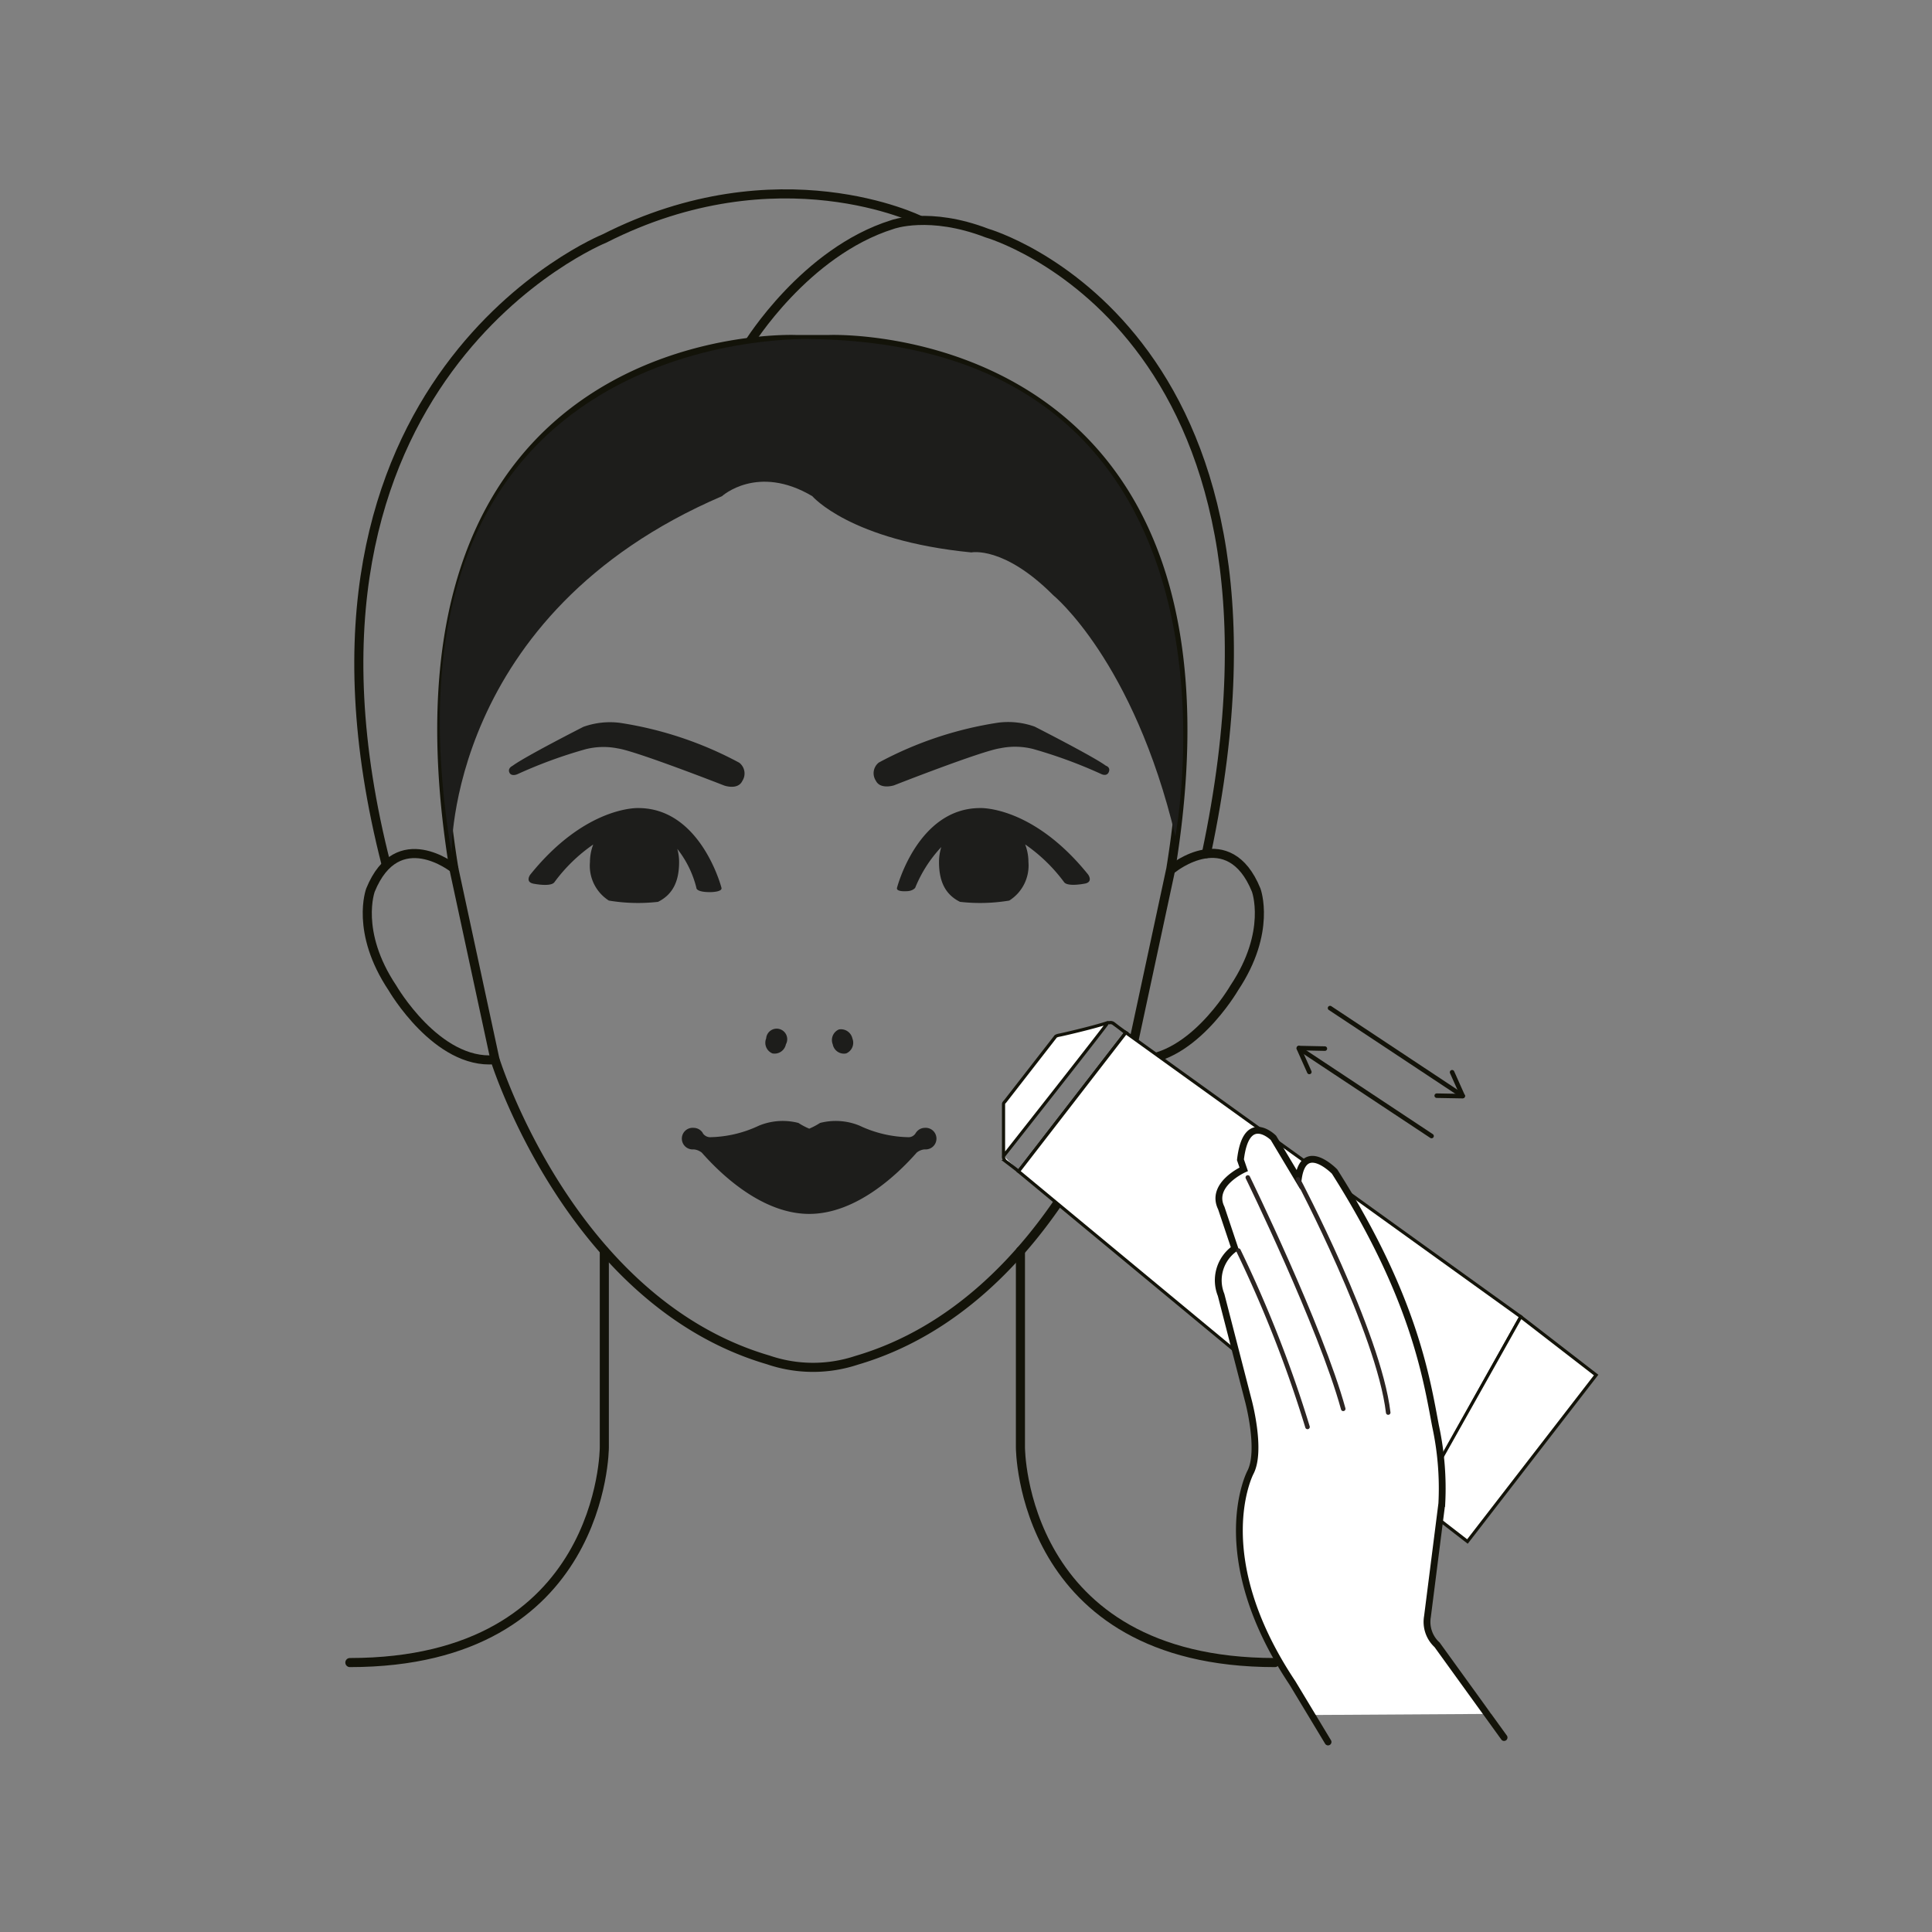 <svg id="Layer_1" data-name="Layer 1" xmlns="http://www.w3.org/2000/svg" viewBox="0 0 212.6 212.6"><rect x="0" y="0" width="212.6" height="212.6" fill="#808080" stroke="none"/><defs><style>.cls-1,.cls-5,.cls-6,.cls-7{fill:none;}.cls-1,.cls-3,.cls-5,.cls-7{stroke:#131309;}.cls-1,.cls-3,.cls-5,.cls-6,.cls-7{stroke-linecap:round;stroke-miterlimit:10;}.cls-2{fill:#1d1d1b;}.cls-3,.cls-4{fill:#fff;}.cls-3{stroke-width:0.35px;}.cls-5{stroke-width:0.75px;}.cls-6{stroke:#2c2522;}.cls-6,.cls-7{stroke-width:0.5px;}</style></defs><title>manual-icons</title><path class="cls-1" d="M94.26,149.69c21.8-6.39,30.07-33.08,30.07-33.08l4.51-21c9.77-60.14-37.59-58.25-37.59-58.25H87.53S40.17,35.42,49.94,95.56l4.52,21s8.27,26.69,30.06,33.08A15.22,15.22,0,0,0,94.26,149.69Z"/><path class="cls-1" d="M54.46,116.61c-6.39.56-11.28-7.9-11.28-7.9-4.13-6.19-2.41-10.77-2.41-10.77,3-7.33,9.17-2.38,9.17-2.38"/><path class="cls-1" d="M129.06,95.56s6.16-5,9.17,2.38c0,0,1.72,4.58-2.41,10.77,0,0-4.89,8.46-11.28,7.9"/><path class="cls-1" d="M66.5,137.66v21.62s0,23.67-28,23.67"/><path class="cls-1" d="M112.29,137.66v21.62s0,23.67,28,23.67"/><path class="cls-1" d="M82.39,37.8S88.58,27.72,98.2,24.71c0,0,4.06-1.5,10.41.94,0,0,36.43,10.39,24.14,68.28"/><path class="cls-1" d="M101.25,24.25s-15.56-7.74-34.75,2c0,0-37.75,15.26-24,68.9"/><path class="cls-2" d="M49.69,93.9s-.51-26.31,29.76-39.3c0,0,3.91-3.58,9.94,0,0,0,4.15,4.88,17.5,6.19,0,0,3.57-.75,9,4.7,0,0,8.84,7.19,13.45,26.52,0,0,10.27-53.77-39.84-54.7C89.52,37.31,39.84,35.11,49.69,93.9Z"/><path class="cls-2" d="M85,115.92a1.27,1.27,0,0,0,1.48-1,1.16,1.16,0,1,0-2.17-.65A1.27,1.27,0,0,0,85,115.92Z"/><path class="cls-2" d="M93.11,115.92a1.27,1.27,0,0,0,.69-1.64,1.29,1.29,0,0,0-1.48-1,1.27,1.27,0,0,0-.68,1.65A1.25,1.25,0,0,0,93.11,115.92Z"/><path class="cls-2" d="M68,82.36c2,.29,11.69,4.08,11.69,4.08s1.5.54,2-.51a1.5,1.5,0,0,0-.34-2,40.54,40.54,0,0,0-13.15-4.39,8.71,8.71,0,0,0-4,.44s-6.47,3.29-7.81,4.3c0,0-.54.24-.34.72s.85.21.85.21a51.74,51.74,0,0,1,7.52-2.76A8,8,0,0,1,68,82.36Z"/><path class="cls-2" d="M76.63,97.69s-.08.49,1.54.48c0,0,1.35,0,1.22-.48,0,0-2.26-8.77-9.15-8.77,0,0-5.79-.26-11.9,7.34,0,0-.62.85.47,1,0,0,1.79.35,2.19-.17a18,18,0,0,1,4.28-4.16,5.38,5.38,0,0,0-.36,1.93A4.54,4.54,0,0,0,67,99.1a19.47,19.47,0,0,0,5.41.14c1.67-.83,2.32-2.32,2.32-4.39a5.27,5.27,0,0,0-.2-1.44A11.36,11.36,0,0,1,76.63,97.69Z"/><path class="cls-2" d="M121.69,84.26c-1.34-1-7.83-4.3-7.83-4.3a8.66,8.66,0,0,0-4-.44,40.54,40.54,0,0,0-13.15,4.39,1.49,1.49,0,0,0-.33,2c.49,1,2,.51,2,.51s9.65-3.79,11.68-4.08a8.1,8.1,0,0,1,3.59.07,52.29,52.29,0,0,1,7.52,2.76s.61.33.84-.21S121.69,84.26,121.69,84.26Z"/><path class="cls-2" d="M107.86,88.92c-6.89,0-9.15,8.77-9.15,8.77-.13.46,1,.38,1,.38.75,0,1-.38,1-.38a14.54,14.54,0,0,1,2.87-4.48,5.57,5.57,0,0,0-.25,1.64c0,2.07.64,3.56,2.31,4.39a19.55,19.55,0,0,0,5.42-.14,4.56,4.56,0,0,0,2.11-4.25,5.38,5.38,0,0,0-.36-1.93,18.2,18.2,0,0,1,4.29,4.16c.39.52,2.18.17,2.18.17,1.08-.14.47-1,.47-1C113.65,88.66,107.86,88.92,107.86,88.92Z"/><path class="cls-2" d="M101.76,124.11a1.18,1.18,0,0,0-.88.42h0a1.37,1.37,0,0,0-.15.21.91.91,0,0,1-.72.4,13.11,13.11,0,0,1-5.42-1.27,6.9,6.9,0,0,0-4.35-.3,8.08,8.08,0,0,1-1.19.63,7.6,7.6,0,0,1-1.19-.63,6.89,6.89,0,0,0-4.35.3,13.1,13.1,0,0,1-5.41,1.27,1,1,0,0,1-.73-.39,1,1,0,0,0-.14-.22h0a1.2,1.2,0,0,0-.9-.42,1.19,1.19,0,1,0,0,2.37,1.66,1.66,0,0,1,.9.36h0c2.18,2.48,6.7,6.74,11.82,6.74s9.64-4.26,11.82-6.74h0a1.59,1.59,0,0,1,.88-.36,1.19,1.19,0,1,0,0-2.37Z"/><path class="cls-3" d="M124,113.71h0a.07.07,0,0,0-.11,0"/><polyline class="cls-3" points="123.88 113.65 122.27 115.73 117.99 121.27 113.71 126.81 112.1 128.89"/><path class="cls-3" d="M123.93,113.85a.11.11,0,0,0,0-.18l-1.36-1a.57.57,0,0,0-.59-.1h0a.57.57,0,0,1,.6.09l1.36,1.05c.07,0,.08.1,0,.18h0"/><path class="cls-3" d="M124,113.7h0"/><path class="cls-3" d="M123.87,113.71h0"/><polygon class="cls-3" points="112.08 128.9 123.89 113.63 167.35 144.9 155.98 165.28 112.08 128.9"/><polygon class="cls-3" points="161.48 169.63 175.64 151.31 167.35 144.9 155.89 165.31 161.48 169.63"/><path class="cls-3" d="M112.12,128.91l-1.42-1.09a.68.68,0,0,1-.27-.63c0-.12,0-3.06,0-5.65,0-.11,0-.16.17-.33l5.53-7.11s0-.09.37-.18c.11,0,3.89-.87,5.4-1.39.11,0-11.45,14.66-11.45,14.66"/><path class="cls-4" d="M164.08,188.6,158.14,181a3.42,3.42,0,0,1-1.06-3.11l1.58-12.44a32.41,32.41,0,0,0-.69-8.53c-1-5.29-2.37-14.24-11.11-28,0,0-3.43-3.54-4,.85l-2.73-4.56s-3-3-3.63,2.41l.36,1.05s-3.74,1.68-2.47,4.26l1.49,4.45a4.29,4.29,0,0,0-1.51,5.11l3,11.64s1.49,5.51.22,7.91c0,0-4.76,9.08,4.63,23.15l2.11,3.53Z"/><path class="cls-5" d="M165.51,191.2,158.14,181a3.42,3.42,0,0,1-1.06-3.11l1.58-12.44a32.41,32.41,0,0,0-.69-8.53c-1-5.29-2.37-14.24-11.11-28,0,0-3.43-3.54-4,.85l-2.73-4.56s-3-3-3.63,2.41l.36,1.05s-3.74,1.68-2.47,4.26l1.49,4.45a4.29,4.29,0,0,0-1.51,5.11l3,11.64s1.49,5.51.22,7.91c0,0-4.76,9.08,4.63,23.15l3.92,6.5"/><path class="cls-6" d="M142.83,129.78s8.89,16.85,9.93,25.66"/><path class="cls-6" d="M137.31,129.57s8,16.38,10.5,25.46"/><path class="cls-6" d="M136.28,137.62a135.6,135.6,0,0,1,7.6,19.4"/><line class="cls-7" x1="157.53" y1="125.01" x2="142.93" y2="115.34"/><line class="cls-7" x1="144.08" y1="117.96" x2="142.92" y2="115.36"/><line class="cls-7" x1="142.94" y1="115.33" x2="145.79" y2="115.39"/><line class="cls-7" x1="146.36" y1="110.93" x2="160.96" y2="120.6"/><line class="cls-7" x1="158.1" y1="120.57" x2="160.94" y2="120.62"/><line class="cls-7" x1="160.95" y1="120.59" x2="159.79" y2="117.99"/></svg>